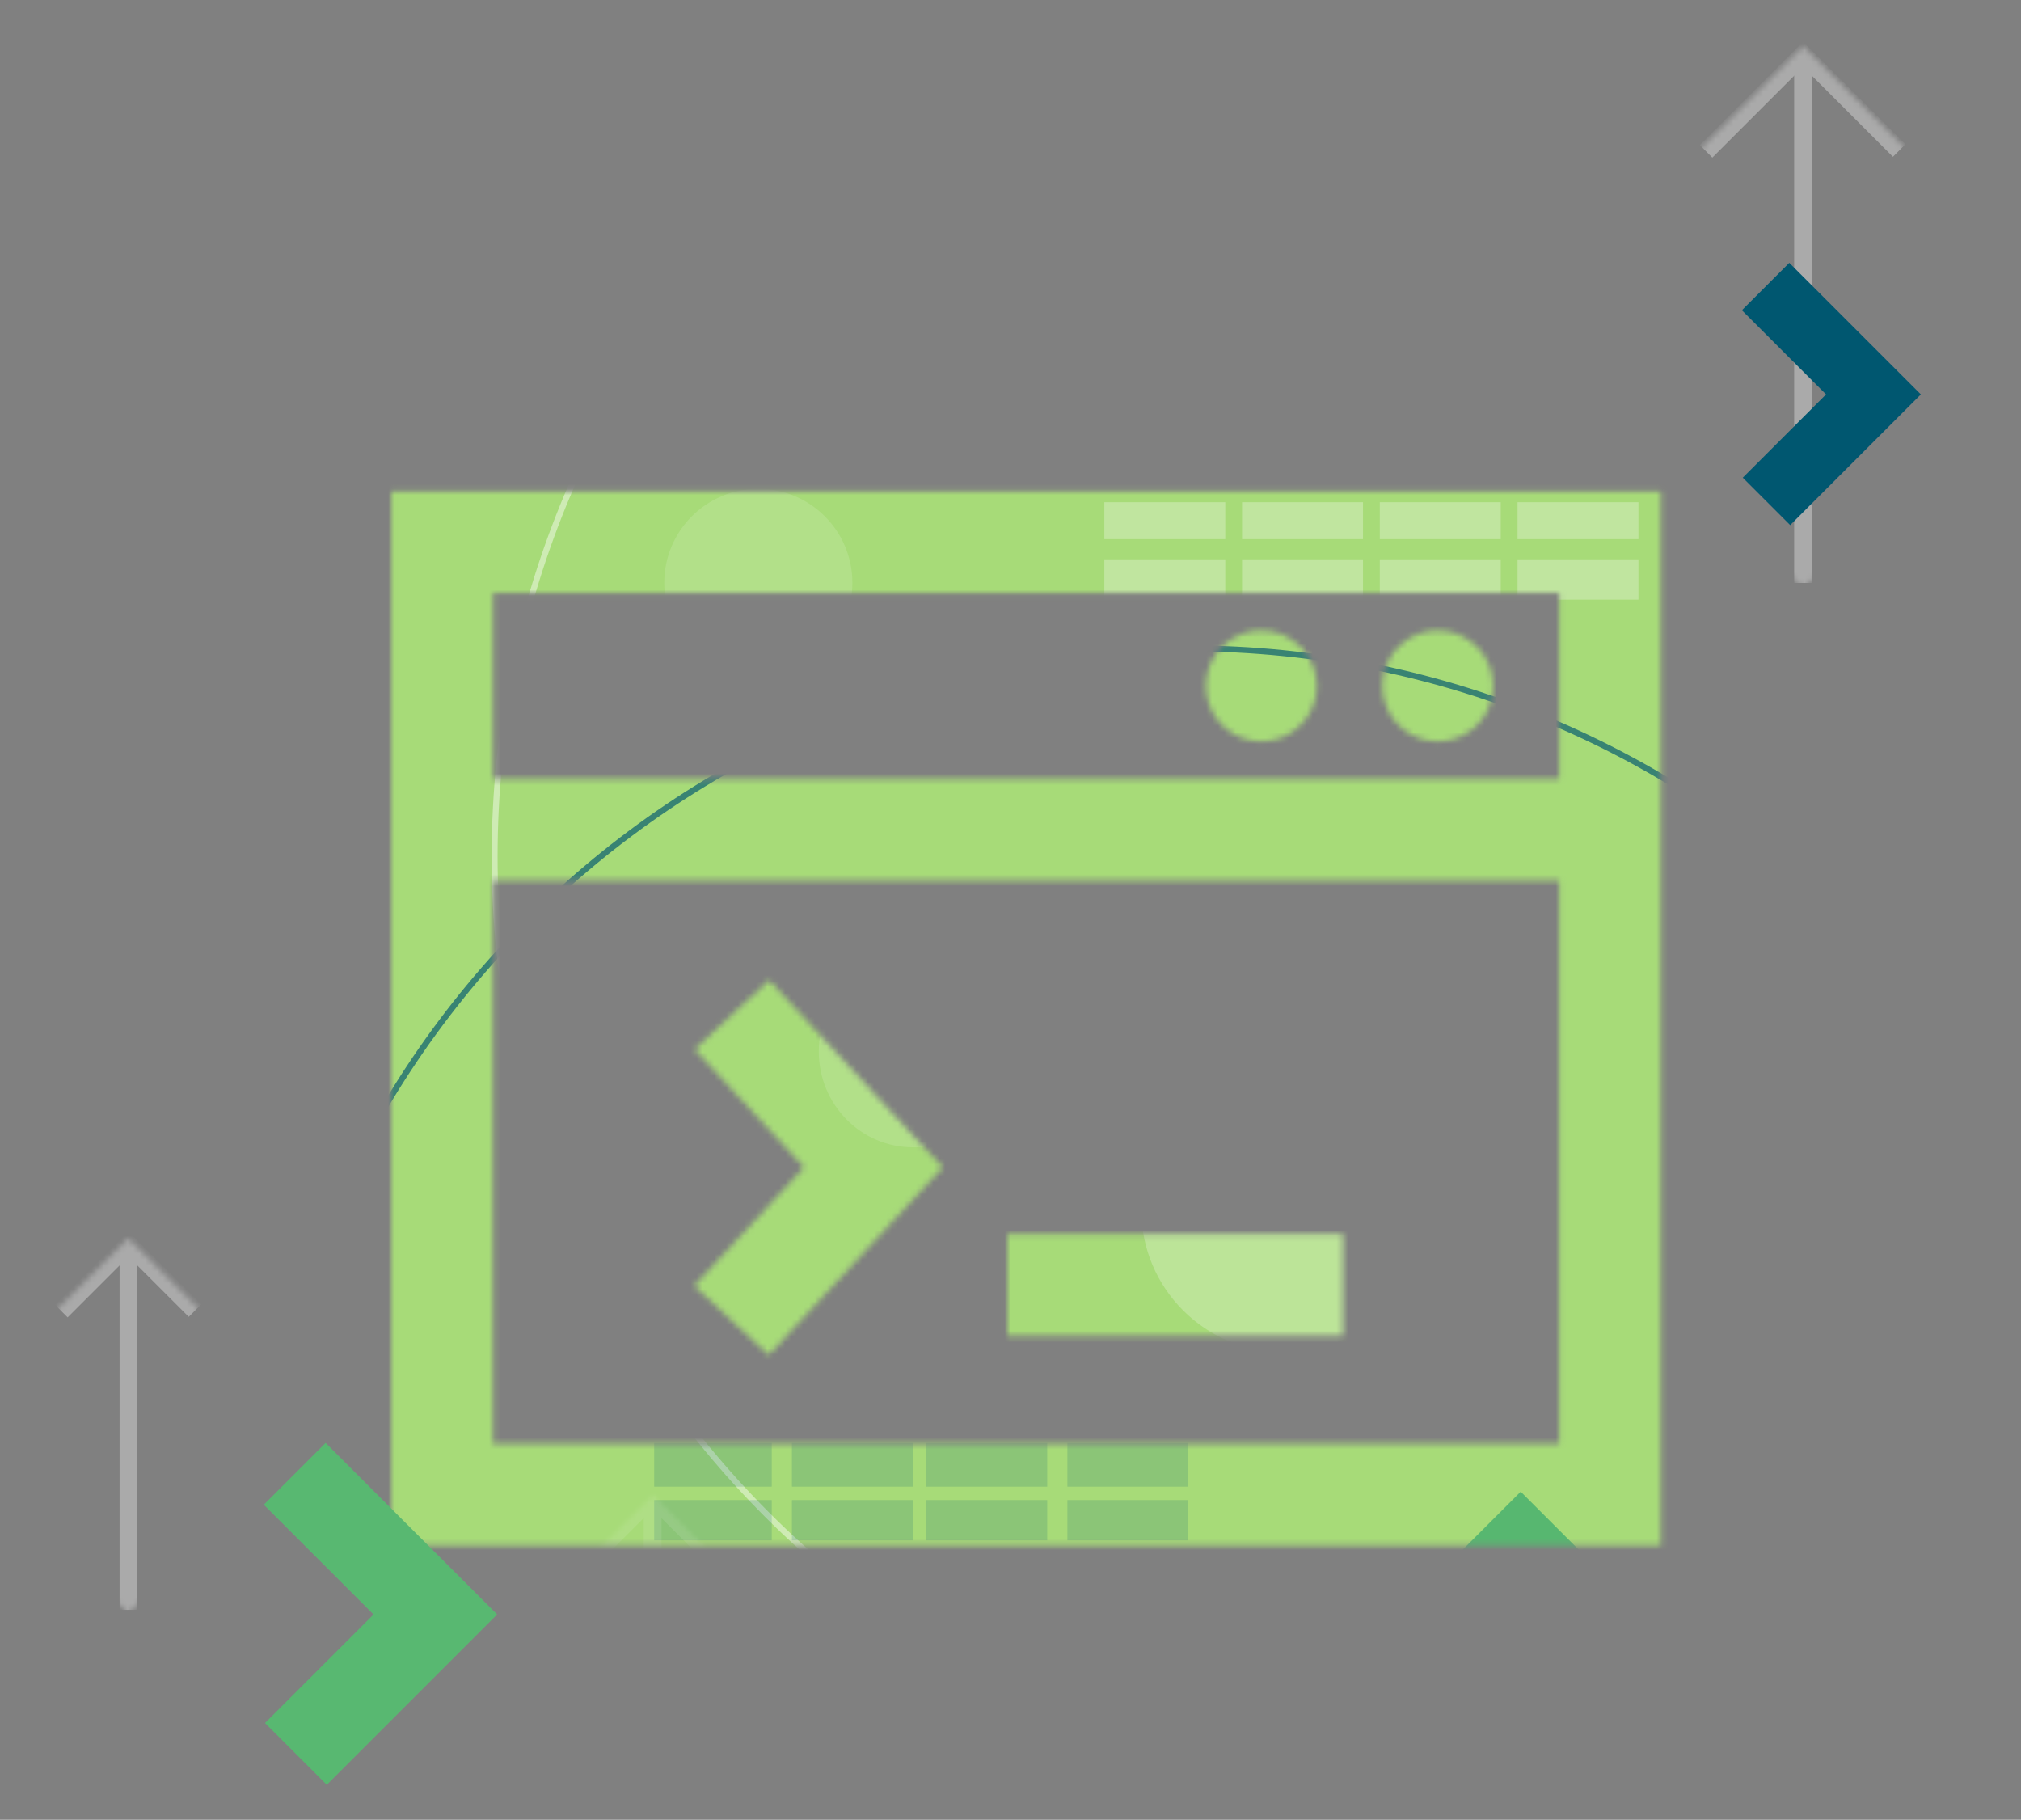 <svg width="341" height="307" viewBox="0 0 341 307" fill="none" xmlns="http://www.w3.org/2000/svg">
<rect x="0" y="0" width="341" height="307" fill="#808080" stroke="none"/>
<mask id="mask0_465_5188" style="mask-type:alpha" maskUnits="userSpaceOnUse" x="0" y="0" width="341" height="307">
<rect width="341" height="307" fill="#D9D9D9"/>
</mask>
<g mask="url(#mask0_465_5188)">
<g opacity="0.334">
<mask id="mask1_465_5188" style="mask-type:luminance" maskUnits="userSpaceOnUse" x="258" y="7" width="92" height="93">
<path d="M304.225 7.777L258.453 53.549L304.226 99.323L349.998 53.55L304.225 7.777Z" fill="white"/>
</mask>
<g mask="url(#mask1_465_5188)">
<path d="M304.228 98.344V10.608" stroke="white" stroke-width="3" stroke-miterlimit="10"/>
<path d="M320.454 25.388L304.226 9.16L287.861 25.525" stroke="white" stroke-width="3" stroke-miterlimit="10"/>
</g>
</g>
<g opacity="0.334">
<mask id="mask2_465_5188" style="mask-type:luminance" maskUnits="userSpaceOnUse" x="-10" y="208" width="64" height="65">
<path d="M21.675 208.905L-10 240.58L21.677 272.257L53.352 240.581L21.675 208.905Z" fill="white"/>
</mask>
<g mask="url(#mask2_465_5188)">
<path d="M21.676 271.58V210.864" stroke="white" stroke-width="3" stroke-miterlimit="10"/>
<path d="M32.907 221.091L21.676 209.861L10.352 221.186" stroke="white" stroke-width="3" stroke-miterlimit="10"/>
</g>
</g>
<path d="M301.904 44.34L293.904 52.34L308.105 66.54L294.056 80.588L302.055 88.587L324.103 66.539L301.904 44.34Z" fill="#005770"/>
<mask id="mask3_465_5188" style="mask-type:luminance" maskUnits="userSpaceOnUse" x="66" y="82" width="215" height="179">
<path d="M83.195 148.549H263.085V243.556H83.195V148.549ZM83.195 100.045H263.085V131.389H83.195V100.045ZM66.033 260.718H280.248V82.883H66.033V260.718Z" fill="white"/>
</mask>
<g mask="url(#mask3_465_5188)">
<path d="M534.35 -67.18H9.488V372.661H534.35V-67.18Z" fill="#A7DB78"/>
<g opacity="0.665">
<path d="M200.501 423.39C287.37 423.39 357.79 353.097 357.79 266.385C357.79 179.673 287.37 109.38 200.501 109.38C113.633 109.38 43.213 179.673 43.213 266.385C43.213 353.097 113.633 423.39 200.501 423.39Z" stroke="#005770"/>
</g>
<g opacity="0.444">
<path d="M240.462 301.528C327.174 301.528 397.467 231.235 397.467 144.523C397.467 57.812 327.174 -12.482 240.462 -12.482C153.751 -12.482 83.457 57.812 83.457 144.523C83.457 231.235 153.751 301.528 240.462 301.528Z" stroke="white"/>
</g>
<path opacity="0.24" d="M216.656 228.126C229.96 228.126 240.745 217.341 240.745 204.037C240.745 190.733 229.96 179.948 216.656 179.948C203.352 179.948 192.566 190.733 192.566 204.037C192.566 217.341 203.352 228.126 216.656 228.126Z" fill="white"/>
<path opacity="0.13" d="M154.023 193.551C162.788 193.551 169.893 186.319 169.893 177.397C169.893 168.476 162.788 161.243 154.023 161.243C145.258 161.243 138.152 168.476 138.152 177.397C138.152 186.319 145.258 193.551 154.023 193.551Z" fill="white"/>
<path opacity="0.13" d="M127.951 114.199C136.716 114.199 143.821 107.093 143.821 98.328C143.821 89.563 136.716 82.457 127.951 82.457C119.186 82.457 112.08 89.563 112.08 98.328C112.08 107.093 119.186 114.199 127.951 114.199Z" fill="white"/>
<g opacity="0.286">
<path d="M206.737 84.725H186.332V90.96H206.737V84.725Z" fill="white"/>
<path d="M229.975 84.725H209.57V90.96H229.975V84.725Z" fill="white"/>
<path d="M206.737 94.36H186.332V101.162H206.737V94.36Z" fill="white"/>
<path d="M229.975 94.36H209.57V101.162H229.975V94.36Z" fill="white"/>
<path d="M253.216 84.725H232.811V90.96H253.216V84.725Z" fill="white"/>
<path d="M276.454 84.725H256.049V90.96H276.454V84.725Z" fill="white"/>
<path d="M253.216 94.36H232.811V101.162H253.216V94.36Z" fill="white"/>
<path d="M276.454 94.36H256.049V101.162H276.454V94.36Z" fill="white"/>
</g>
<g opacity="0.168">
<path d="M130.217 233.227H110.379V240.596H130.217V233.227Z" fill="#005770"/>
<path d="M154.024 233.227H133.619V240.596H154.024V233.227Z" fill="#005770"/>
<path d="M130.217 243.429H110.379V250.798H130.217V243.429Z" fill="#005770"/>
<path d="M154.024 243.429H133.619V250.798H154.024V243.429Z" fill="#005770"/>
<path d="M130.217 253.065H110.379V259.867H130.217V253.065Z" fill="#005770"/>
<path d="M154.024 253.065H133.619V259.867H154.024V253.065Z" fill="#005770"/>
<path d="M176.696 233.227H156.291V240.596H176.696V233.227Z" fill="#005770"/>
<path d="M200.503 233.227H180.098V240.596H200.503V233.227Z" fill="#005770"/>
<path d="M176.696 243.43H156.291V250.798H176.696V243.43Z" fill="#005770"/>
<path d="M200.503 243.43H180.098V250.798H200.503V243.43Z" fill="#005770"/>
<path d="M176.696 253.065H156.291V259.867H176.696V253.065Z" fill="#005770"/>
<path d="M200.503 253.065H180.098V259.867H200.503V253.065Z" fill="#005770"/>
</g>
<path d="M224.875 283.353L236.301 294.779L256.581 274.499L276.647 294.565L288.075 283.137L256.583 251.645L224.875 283.353Z" fill="#57B770"/>
<mask id="mask4_465_5188" style="mask-type:luminance" maskUnits="userSpaceOnUse" x="82" y="251" width="56" height="57">
<path d="M110.114 251.643L82.26 279.497L110.114 307.352L137.968 279.498L110.114 251.643Z" fill="white"/>
</mask>
<g mask="url(#mask4_465_5188)">
<mask id="mask5_465_5188" style="mask-type:luminance" maskUnits="userSpaceOnUse" x="82" y="251" width="56" height="57">
<path d="M110.114 251.643L82.26 279.497L110.114 307.351L137.968 279.497L110.114 251.643Z" fill="white"/>
</mask>
<g mask="url(#mask5_465_5188)">
<g opacity="0.094">
<mask id="mask6_465_5188" style="mask-type:luminance" maskUnits="userSpaceOnUse" x="82" y="251" width="56" height="57">
<path d="M110.112 251.642L82.258 279.496L110.112 307.35L137.966 279.496L110.112 251.642Z" fill="white"/>
</mask>
<g mask="url(#mask6_465_5188)">
<path d="M110.113 306.756V253.365" stroke="white" stroke-width="3" stroke-miterlimit="10"/>
<path d="M119.986 262.36L110.111 252.484L100.152 262.443" stroke="white" stroke-width="3" stroke-miterlimit="10"/>
</g>
</g>
</g>
</g>
</g>
<mask id="mask7_465_5188" style="mask-type:luminance" maskUnits="userSpaceOnUse" x="169" y="208" width="58" height="18">
<path d="M226.591 208.197H169.979V225.359H226.591V208.197Z" fill="white"/>
</mask>
<g mask="url(#mask7_465_5188)">
<path d="M534.35 -67.179H9.488V372.662H534.35V-67.179Z" fill="#A7DB78"/>
<g opacity="0.665">
<path d="M200.501 423.391C287.37 423.391 357.79 353.097 357.79 266.386C357.79 179.674 287.37 109.38 200.501 109.38C113.633 109.38 43.213 179.674 43.213 266.386C43.213 353.097 113.633 423.391 200.501 423.391Z" stroke="#005770"/>
</g>
<g opacity="0.444">
<path d="M240.46 301.528C327.172 301.528 397.465 231.235 397.465 144.523C397.465 57.812 327.172 -12.482 240.46 -12.482C153.749 -12.482 83.455 57.812 83.455 144.523C83.455 231.235 153.749 301.528 240.46 301.528Z" stroke="white"/>
</g>
<path opacity="0.24" d="M216.656 228.127C229.96 228.127 240.745 217.342 240.745 204.037C240.745 190.733 229.96 179.948 216.656 179.948C203.352 179.948 192.566 190.733 192.566 204.037C192.566 217.342 203.352 228.127 216.656 228.127Z" fill="white"/>
</g>
<mask id="mask8_465_5188" style="mask-type:luminance" maskUnits="userSpaceOnUse" x="117" y="165" width="43" height="64">
<path d="M129.719 228.605L117.133 216.939L135.667 196.944L117.201 177.02L129.787 165.354L159.065 196.944L129.719 228.605Z" fill="white"/>
</mask>
<g mask="url(#mask8_465_5188)">
<path d="M534.352 -67.18H9.49V372.661H534.352V-67.18Z" fill="#A7DB78"/>
<g opacity="0.665">
<path d="M200.503 423.39C287.371 423.39 357.792 353.097 357.792 266.385C357.792 179.673 287.371 109.38 200.503 109.38C113.635 109.38 43.215 179.673 43.215 266.385C43.215 353.097 113.635 423.39 200.503 423.39Z" stroke="#005770"/>
</g>
<g opacity="0.444">
<path d="M240.462 301.528C327.174 301.528 397.467 231.234 397.467 144.523C397.467 57.811 327.174 -12.482 240.462 -12.482C153.751 -12.482 83.457 57.811 83.457 144.523C83.457 231.234 153.751 301.528 240.462 301.528Z" stroke="white"/>
</g>
<path opacity="0.13" d="M154.025 193.551C162.79 193.551 169.895 186.318 169.895 177.397C169.895 168.475 162.79 161.243 154.025 161.243C145.26 161.243 138.154 168.475 138.154 177.397C138.154 186.318 145.26 193.551 154.025 193.551Z" fill="white"/>
</g>
<mask id="mask9_465_5188" style="mask-type:luminance" maskUnits="userSpaceOnUse" x="203" y="106" width="20" height="20">
<path d="M222.18 115.715C222.18 117.566 221.631 119.376 220.602 120.916C219.573 122.455 218.111 123.655 216.4 124.363C214.69 125.072 212.808 125.257 210.992 124.896C209.176 124.535 207.508 123.643 206.199 122.334C204.89 121.024 203.998 119.356 203.637 117.54C203.276 115.725 203.461 113.842 204.17 112.132C204.878 110.421 206.078 108.959 207.618 107.931C209.157 106.902 210.967 106.353 212.818 106.353C214.048 106.353 215.265 106.595 216.401 107.066C217.537 107.536 218.569 108.226 219.438 109.095C220.307 109.964 220.997 110.997 221.467 112.132C221.938 113.268 222.18 114.486 222.18 115.715Z" fill="white"/>
</mask>
<g mask="url(#mask9_465_5188)">
<path d="M534.352 -67.18H9.49V372.661H534.352V-67.18Z" fill="#A7DB78"/>
<g opacity="0.665">
<path d="M200.501 423.391C287.37 423.391 357.79 353.097 357.79 266.386C357.79 179.674 287.37 109.38 200.501 109.38C113.633 109.38 43.213 179.674 43.213 266.386C43.213 353.097 113.633 423.391 200.501 423.391Z" stroke="#005770"/>
</g>
<g opacity="0.444">
<path d="M240.464 301.528C327.176 301.528 397.469 231.234 397.469 144.523C397.469 57.811 327.176 -12.482 240.464 -12.482C153.753 -12.482 83.459 57.811 83.459 144.523C83.459 231.234 153.753 301.528 240.464 301.528Z" stroke="white"/>
</g>
</g>
<mask id="mask10_465_5188" style="mask-type:luminance" maskUnits="userSpaceOnUse" x="233" y="106" width="19" height="20">
<path d="M251.961 115.715C251.961 117.566 251.412 119.376 250.383 120.916C249.354 122.455 247.892 123.655 246.182 124.363C244.471 125.072 242.589 125.257 240.773 124.896C238.958 124.535 237.29 123.643 235.98 122.334C234.671 121.025 233.78 119.357 233.418 117.541C233.057 115.725 233.242 113.843 233.951 112.133C234.659 110.422 235.859 108.96 237.398 107.931C238.937 106.902 240.747 106.353 242.599 106.353C243.828 106.353 245.045 106.595 246.181 107.066C247.317 107.536 248.349 108.226 249.219 109.095C250.088 109.964 250.778 110.996 251.248 112.132C251.718 113.268 251.961 114.486 251.96 115.715" fill="white"/>
</mask>
<g mask="url(#mask10_465_5188)">
<path d="M534.35 -67.179H9.488V372.662H534.35V-67.179Z" fill="#A7DB78"/>
<g opacity="0.665">
<path d="M200.501 423.391C287.37 423.391 357.79 353.097 357.79 266.386C357.79 179.674 287.37 109.38 200.501 109.38C113.633 109.38 43.213 179.674 43.213 266.386C43.213 353.097 113.633 423.391 200.501 423.391Z" stroke="#005770"/>
</g>
<g opacity="0.444">
<path d="M240.46 301.528C327.172 301.528 397.465 231.235 397.465 144.523C397.465 57.812 327.172 -12.482 240.46 -12.482C153.749 -12.482 83.455 57.812 83.455 144.523C83.455 231.235 153.749 301.528 240.46 301.528Z" stroke="white"/>
</g>
</g>
<path d="M54.941 243.414L44.512 253.843L63.025 272.356L44.709 290.672L55.137 301.101L83.883 272.355L54.941 243.414Z" fill="#58B871"/>
</g>
</svg>
